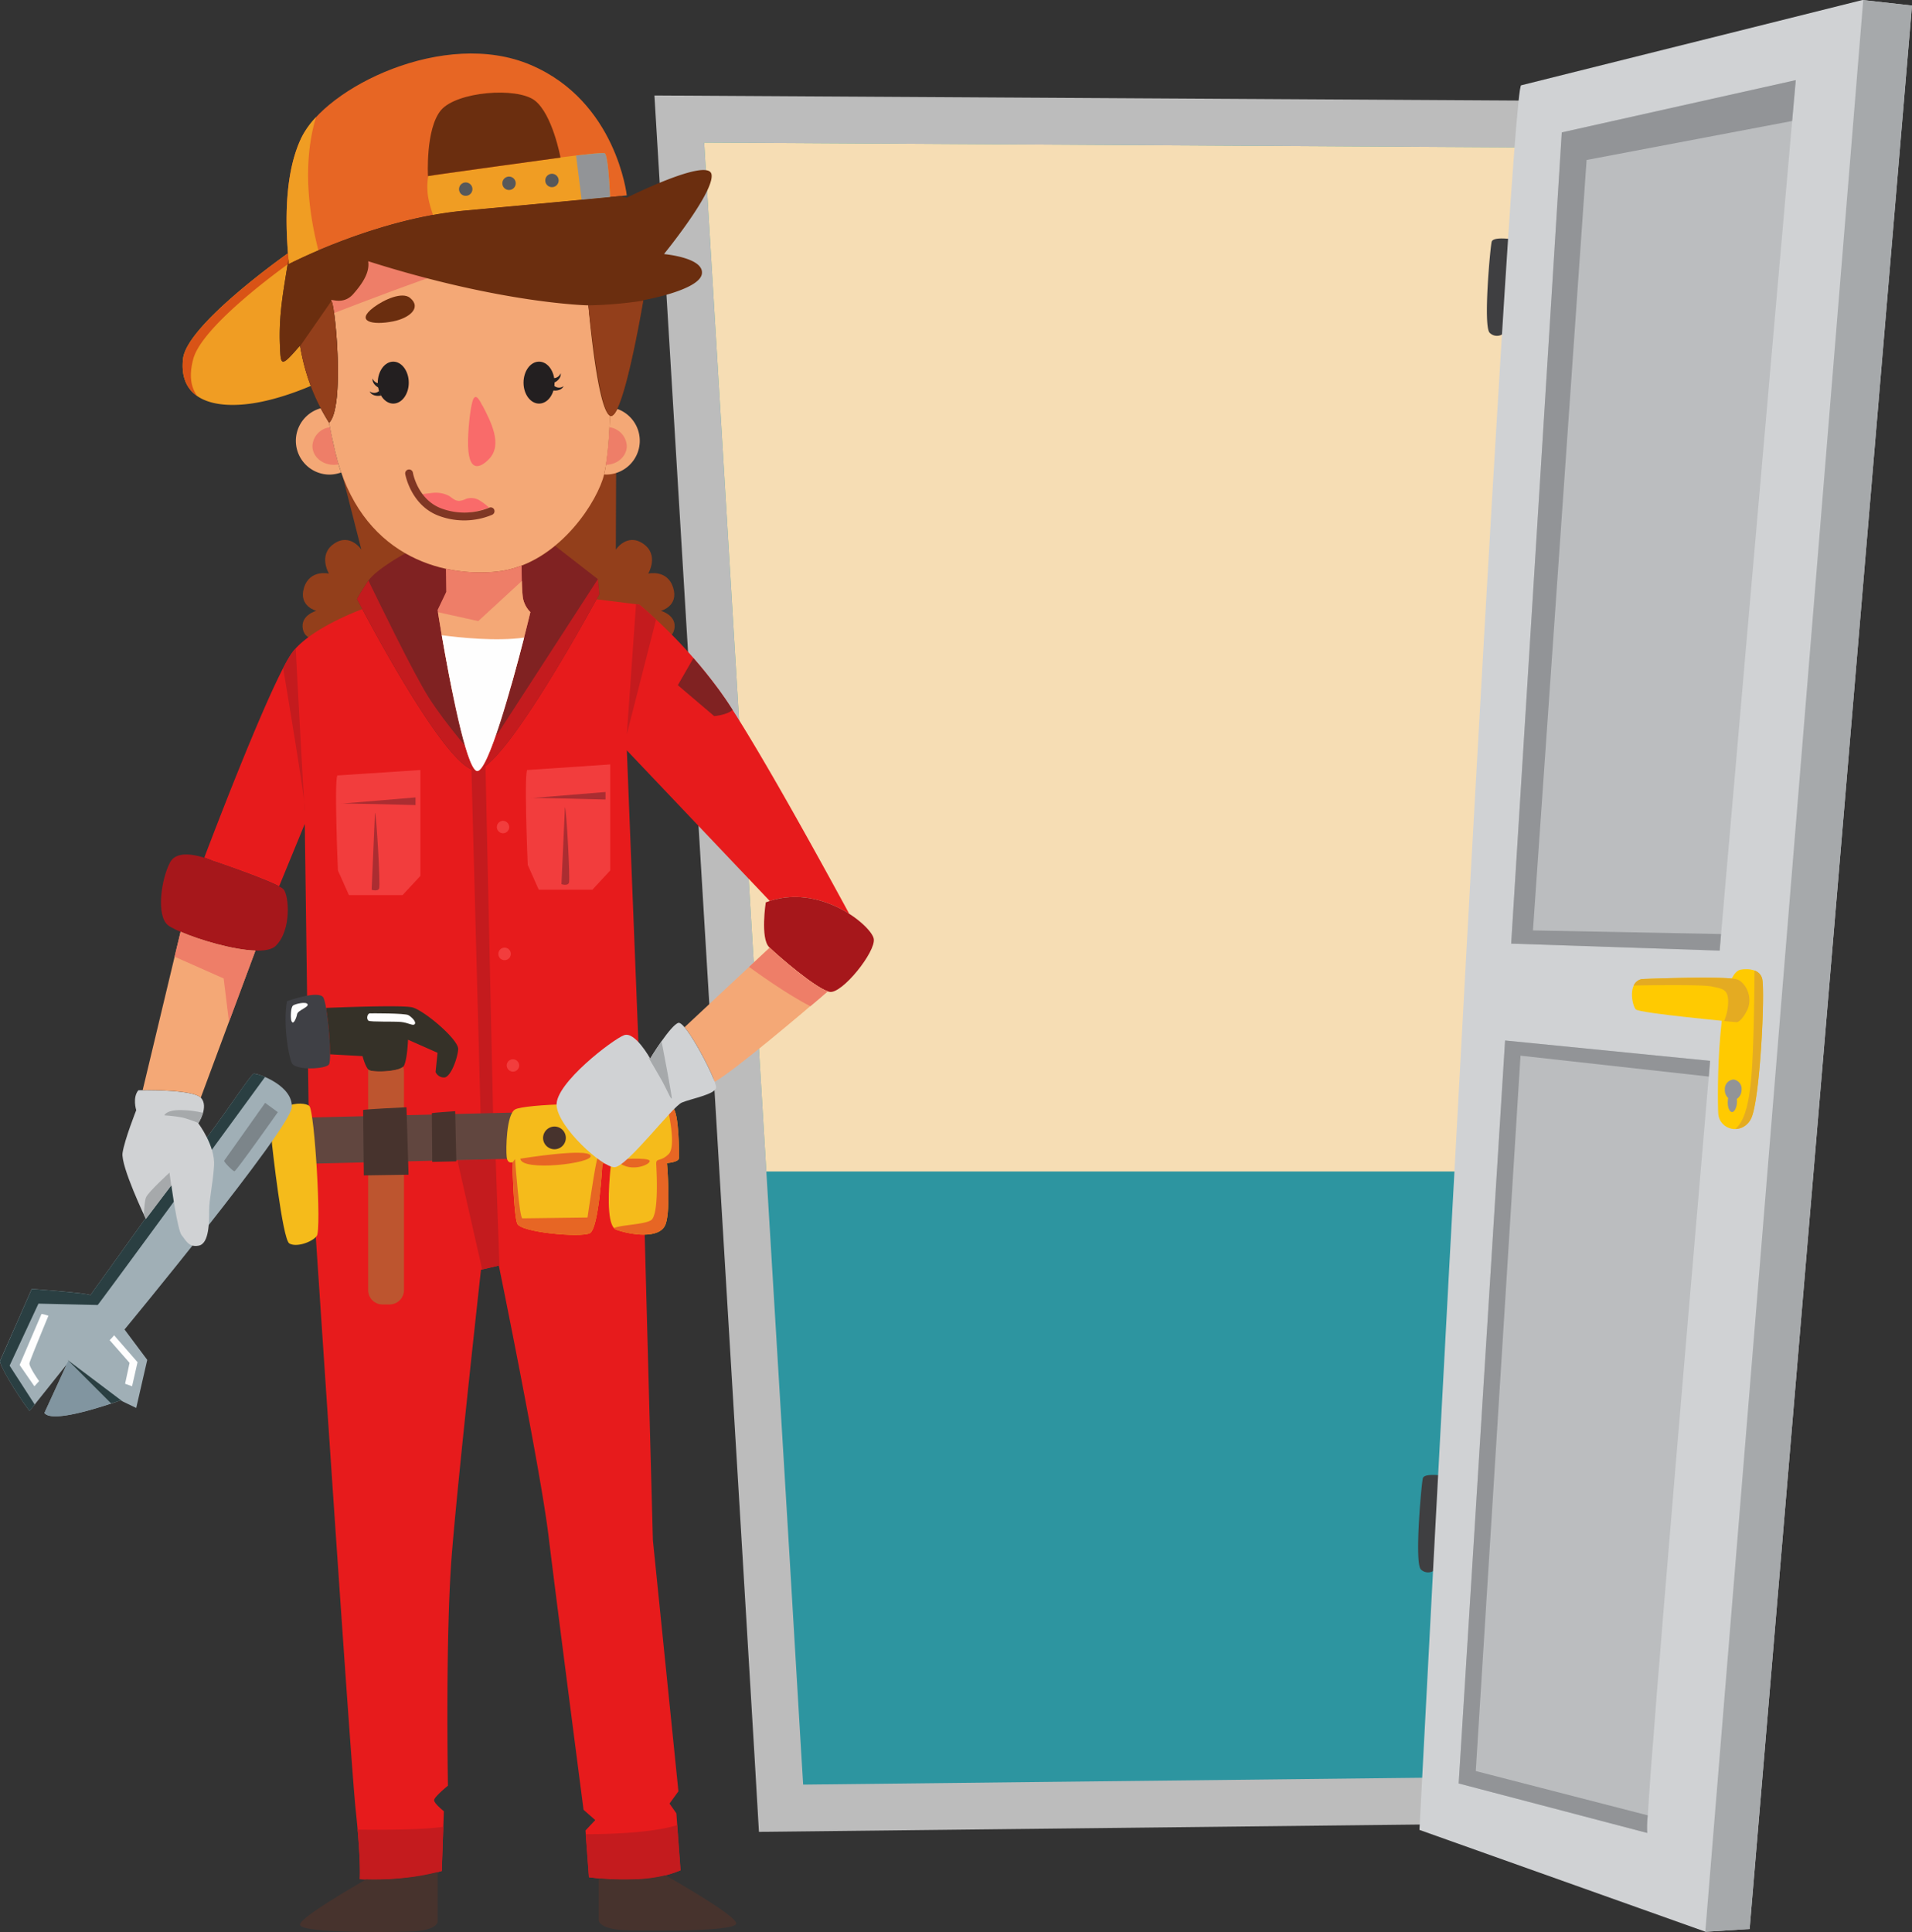 <svg xmlns="http://www.w3.org/2000/svg" id="Objects" width="579.698" height="585.727" viewBox="0 0 579.698 585.727"><rect x="0" y="0" width="579.698" height="585.727" fill="#333333" stroke="none"/><g id="Grupo_184" data-name="Grupo 184" transform="translate(0)"><g id="Grupo_140" data-name="Grupo 140" transform="translate(198.413)"><g id="Grupo_130" data-name="Grupo 130" transform="translate(0 28.947)"><path id="Trazado_274" data-name="Trazado 274" d="M164.8,545.842l223.6-2.489L418.433,21.1,133.11,19.42S164.8,543.352,164.8,545.842h0Z" transform="translate(-133.11 -19.42)" fill="#bcbcbc" fill-rule="evenodd"></path><g id="Grupo_129" data-name="Grupo 129" transform="translate(15.084 14.28)"><path id="Trazado_275" data-name="Trazado 275" d="M173.22,526.818l196.814-2.191,28.4-494.106L143.23,29q7.468,124.022,15,248.1,5.455,90.127,10.866,180.254,1.766,29.849,3.548,59.7c.209,3.249.417,6.514.6,9.763h0Z" transform="translate(-143.23 -29)" fill="#2d95a0" fill-rule="evenodd"></path><path id="Trazado_276" data-name="Trazado 276" d="M380.6,340.945,398.429,30.52,143.23,29q7.468,124.022,15,248.1l3.846,63.841H380.6Z" transform="translate(-143.23 -29)" fill="#f6ddb4" fill-rule="evenodd"></path></g></g><g id="Grupo_139" data-name="Grupo 139" transform="translate(231.554)"><g id="Grupo_131" data-name="Grupo 131" transform="translate(0 72.293)"><path id="Trazado_277" data-name="Trazado 277" d="M296.138,300.243s-5.828-.924-6.26.76-2.579,25.608-.6,27.635a3.109,3.109,0,0,0,5.023-.924c.462-1.312,1.818-27.456,1.818-27.456h0Z" transform="translate(-288.457 74.871)" fill="#3f3f41" fill-rule="evenodd"></path><path id="Trazado_278" data-name="Trazado 278" d="M310.145,48.753s-5.828-.924-6.26.76-2.623,25.608-.6,27.59a3.1,3.1,0,0,0,5.023-.894c.462-1.312,1.818-27.471,1.818-27.471h0Z" transform="translate(-281.596 -48.5)" fill="#3f3f41" fill-rule="evenodd"></path></g><g id="Grupo_135" data-name="Grupo 135" transform="translate(0.392)"><g id="Grupo_132" data-name="Grupo 132"><path id="Trazado_279" data-name="Trazado 279" d="M319.575,25.861,423.049,0l15,1.684L388.826,584.807l-13.355.85L288.72,554.772S316.236,24.207,319.575,25.861Z" transform="translate(-288.72)" fill="#d0d2d4" fill-rule="evenodd"></path><path id="Trazado_280" data-name="Trazado 280" d="M394.747.03l14.786,1.64L360.3,584.792l-13.341.85-.089-.045Z" transform="translate(-260.194 0.015)" fill="#a6a9ab" fill-rule="evenodd"></path></g><g id="Grupo_134" data-name="Grupo 134" transform="translate(11.895 24.296)"><path id="Trazado_281" data-name="Trazado 281" d="M353.863,547.7l-57.163-15,14.071-225.254,62.156,6.171c-10.389,120.885-19.854,232.93-19.049,234.078h0ZM312.619,278.087,327.957,32.145,398.893,16.3s-11.612,131.661-23.074,263.9L312.6,278.087Z" transform="translate(-296.7 -16.3)" fill="#bbbdbf" fill-rule="evenodd"></path><g id="Grupo_133" data-name="Grupo 133" transform="translate(0 0)"><path id="Trazado_282" data-name="Trazado 282" d="M353.863,451.879l-57.163-15L310.771,211.63l62.156,6.171-.388,4.77-57.089-6.335L301.887,433.113l52.14,13.43a30.828,30.828,0,0,0-.164,5.321h0Z" transform="translate(-296.7 79.521)" fill="#929497" fill-rule="evenodd"></path><path id="Trazado_283" data-name="Trazado 283" d="M392.566,28.687l-62.32,11.82L313.983,274.078l57.029,1.1-.417,5.023-63.215-2.117L322.718,32.145,393.669,16.3Z" transform="translate(-291.461 -16.3)" fill="#929497" fill-rule="evenodd"></path></g></g></g><g id="Grupo_138" data-name="Grupo 138" transform="translate(64.819 293.824)"><g id="Grupo_136" data-name="Grupo 136" transform="translate(26.054)"><path id="Trazado_284" data-name="Trazado 284" d="M356.723,197.208s5.232-.85,6.126,2.832c.924,3.711-.641,37.4-3.428,42.511-2.832,5.113-9.555,3.294-9.882-1.684s-.417-43.435,7.185-43.644h0Z" transform="translate(-349.422 -197.123)" fill="#ffca01" fill-rule="evenodd"></path><path id="Trazado_285" data-name="Trazado 285" d="M358.788,197.4a3.509,3.509,0,0,1,2.325,2.489c.924,3.712-.641,37.4-3.428,42.511a5.446,5.446,0,0,1-4.7,3.041c2.236-2.027,3.8-5.664,4.7-14.324.924-8.824,1.058-28.991,1.1-33.717Z" transform="translate(-347.672 -196.987)" fill="#e4ab22" fill-rule="evenodd"></path><path id="Trazado_286" data-name="Trazado 286" d="M353.494,219.57a2.853,2.853,0,0,1,2.415,3.22,3.26,3.26,0,0,1-1.431,2.668,6.2,6.2,0,0,1,.045.924c-.045,1.684-.76,3.085-1.52,3.041s-1.356-1.431-1.267-3.175a4.9,4.9,0,0,1,.119-1.058,3.312,3.312,0,0,1-1.014-2.623,2.847,2.847,0,0,1,2.668-3h0Z" transform="translate(-348.728 -186.112)" fill="#929497" fill-rule="evenodd"></path></g><g id="Grupo_137" data-name="Grupo 137" transform="translate(0 2.577)"><path id="Trazado_287" data-name="Trazado 287" d="M335.054,199.266s26.323-1.058,29.021.209c2.668,1.222,4.516,5.619,2.832,9.167-1.729,3.548-3.13,3.711-3.13,3.711s-29.573-2.7-30.676-3.89-2.623-8.288,1.938-9.212h0Z" transform="translate(-331.943 -198.852)" fill="#ffca01" fill-rule="evenodd"></path><path id="Trazado_288" data-name="Trazado 288" d="M334.884,199.266s26.323-1.058,29.021.209c2.668,1.222,4.516,5.619,2.832,9.167-1.729,3.548-3.13,3.711-3.13,3.711s-1.52-.119-3.89-.343a15.157,15.157,0,0,0,1.222-6.424c-.209-3.2-1.684-3.384-4.949-4.054-2.877-.641-19.556-.373-23.7-.3a3.445,3.445,0,0,1,2.579-1.982h0Z" transform="translate(-331.773 -198.852)" fill="#e4ab22" fill-rule="evenodd"></path></g></g></g></g><g id="Grupo_141" data-name="Grupo 141" transform="translate(91.724 104.071)"><path id="Trazado_289" data-name="Trazado 289" d="M98.44,69.82l40.141,18.692-.164,43.867s3.4-5.172,8.317-1.774,1.505,9.048,1.505,9.048,5.783-1.386,7.557,4.248-3.712,7.035-3.712,7.035,4.919,1.327,4.069,5.545-6.2,2.832-6.2,2.832H99.945L98.44,69.82Z" transform="translate(-43.429 -69.82)" fill="#933f1b" fill-rule="evenodd"></path><path id="Trazado_290" data-name="Trazado 290" d="M119.347,69.82,69.562,93.893l9.808,38.486s-3.4-5.172-8.317-1.774-1.505,9.048-1.505,9.048-5.783-1.386-7.557,4.248,3.712,7.035,3.712,7.035-4.919,1.327-4.069,5.545,6.2,2.832,6.2,2.832h50.008Z" transform="translate(-61.534 -69.82)" fill="#933f1b" fill-rule="evenodd"></path></g><g id="Grupo_158" data-name="Grupo 158" transform="translate(48.804 165.482)"><g id="Grupo_147" data-name="Grupo 147"><path id="Trazado_291" data-name="Trazado 291" d="M91.618,124.248S75.356,129.7,68.678,137.6c-5.53,6.633-21.881,48.965-27.128,62.782,1.61.552,2.743,1.058,2.743,1.058.164,0,15.129,5.113,19.944,7.647l7.781-18.93,1.267,93.89s12.506,189.793,14.19,205.22C89.129,504.7,88.7,510.095,88.7,510.095a87.117,87.117,0,0,0,13.564-.373,60.29,60.29,0,0,0,11.284-2.117l.641-18.125s-2.951-2.325-2.951-3.339,4.188-4.4,4.188-4.4-.85-46.312,1.267-71.323c2.072-25.012,8.75-85.1,8.75-85.1l5.411-1.267s12.551,61.352,15.04,81.757c2.489,20.451,10.643,83.233,10.643,83.233l3.548,3.13-2.951,3.13,1.058,14.19a82.2,82.2,0,0,0,14.831.6,36.007,36.007,0,0,0,12.923-2.7l-1.267-17.276L182.6,487.17l2.7-3.726-7.736-76.138-3.339-124.313-4.561-115.131,43.346,45.671c9.167-3,18.081.045,24.087,3.89-8.824-16.262-30.333-55.479-39.5-67.9a151.048,151.048,0,0,0-24.162-25.861l-17.112-2.117s-64.646,3.339-64.69,2.7h0Z" transform="translate(-28.417 -105.854)" fill="#e71b1c" fill-rule="evenodd"></path><g id="Grupo_146" data-name="Grupo 146"><path id="Trazado_292" data-name="Trazado 292" d="M154.475,149.571c-1.52-2.415-2.951-4.472-4.144-6.081-2.579-3.5-5.2-6.767-7.736-9.629l-4.725,8.2,11.03,9.376s3.846-.3,5.575-1.863h0Z" transform="translate(18.834 -99.816)" fill="#802222" fill-rule="evenodd"></path><path id="Trazado_293" data-name="Trazado 293" d="M72.73,372.571c1.014,11.03.671,15.04.671,15.04a87.126,87.126,0,0,0,13.564-.373,60.293,60.293,0,0,0,11.284-2.117l.462-13.4c-6.633,1.014-20.5.924-25.98.85h0Zm69.162,1.386.969,13.057a82.193,82.193,0,0,0,14.831.6,36.006,36.006,0,0,0,12.923-2.7L169.6,371.23c-8.2,2.534-22.642,2.743-27.724,2.743h0Z" transform="translate(-13.122 16.629)" fill="#c41b1e" fill-rule="evenodd"></path><path id="Trazado_294" data-name="Trazado 294" d="M101.392,269.014l4.188-.984.075.3h.134l-1.148-32.569-11.611.3,7.512,33.12Z" transform="translate(-3.163 -49.827)" fill="#c41b1e" fill-rule="evenodd"></path><path id="Trazado_295" data-name="Trazado 295" d="M170.659,127.531c-3.13-2.951-5.113-4.516-5.113-4.516l-.969-.134-2.787,39.425,8.869-34.775ZM61.4,136.355a7.481,7.481,0,0,0-.6.6,31.738,31.738,0,0,0-3.2,5.366c1.982,11.91,6.588,39.679,6.588,42.928,0,3.682-2.236-38.322-2.787-48.89h0Z" transform="translate(-20.544 -105.202)" fill="#c41b1e" fill-rule="evenodd"></path><g id="Grupo_142" data-name="Grupo 142" transform="translate(59.429)"><path id="Trazado_296" data-name="Trazado 296" d="M87.277,113.286c-2.117,1.178-9.167,5.247-11.328,8.451-2.489,3.756-3.339,5.411-3.339,5.411s27.337,52.989,36.3,51.931c9-1.014,37.145-53.362,37.145-53.362l-.417-4.606L132.665,111.02a33.715,33.715,0,0,1-17.454,7.811,46.6,46.6,0,0,1-27.933-5.53h0Z" transform="translate(-72.61 -111.02)" fill="#802222" fill-rule="evenodd"></path><path id="Trazado_297" data-name="Trazado 297" d="M76.078,118.242l-.119.164c-2.489,3.756-3.339,5.411-3.339,5.411s27.337,52.989,36.3,51.931c9-1.014,37.145-53.362,37.145-53.362l-.417-4.606h0l-30.214,46.64-6.722,7.781s-8.958-10.017-14.369-18.543c-4.77-7.557-15.711-30.169-18.259-35.4h0Z" transform="translate(-72.605 -107.704)" fill="#c41b1e" fill-rule="evenodd"></path></g><path id="Trazado_298" data-name="Trazado 298" d="M155.931,184.079s-1.684,10.866,1.014,13.564c2.743,2.7,14.622,12.923,18.379,13.564s13.981-12.133,13.355-16.053c-.641-3.965-16.486-17.32-32.748-11.075Z" transform="translate(27.439 -75.983)" fill="#a6171b" fill-rule="evenodd"></path><path id="Trazado_299" data-name="Trazado 299" d="M48.615,175.815s-10.434-4.814-13.147.417c-2.7,5.2-4.188,16.053-.641,18.975s27.978,11.075,32.748,6.26c4.815-4.814,3.98-15.219,2.325-17.112-1.684-1.863-21.077-8.541-21.3-8.541h0Z" transform="translate(-32.739 -80.225)" fill="#a6171b" fill-rule="evenodd"></path><path id="Trazado_300" data-name="Trazado 300" d="M95.895,156.789l2.877,108.468,3.756-.85-2.37-108.587a6.353,6.353,0,0,1-2.668,1.267,2.9,2.9,0,0,1-1.61-.3h0Z" transform="translate(-1.765 -89.043)" fill="#c41b1e" fill-rule="evenodd"></path><g id="Grupo_143" data-name="Grupo 143" transform="translate(53.083 67.955)"><path id="Trazado_301" data-name="Trazado 301" d="M68.915,158.265l25.012-1.655v32.107l-5.411,5.828H72.254l-3.339-7.483s-1.267-30.035,0-28.813h0Z" transform="translate(-68.352 -156.61)" fill="#f23d3d" fill-rule="evenodd"></path><path id="Trazado_302" data-name="Trazado 302" d="M76.6,165.29,75.59,188.662s1.863.641,2.281-.417-.85-22.731-1.267-22.94h0Z" transform="translate(-64.802 -152.352)" fill="#ab2d31" fill-rule="evenodd"></path><path id="Trazado_303" data-name="Trazado 303" d="M69.27,164.1,92,162.19v2.325s-22.94-.641-22.731-.417Z" transform="translate(-67.902 -153.873)" fill="#ab2d31" fill-rule="evenodd"></path></g><g id="Grupo_144" data-name="Grupo 144" transform="translate(110.634 66.27)"><path id="Trazado_304" data-name="Trazado 304" d="M107.525,157.164l25.012-1.684v32.151l-5.411,5.828H110.864l-3.339-7.527s-1.267-30.035,0-28.768h0Z" transform="translate(-106.962 -155.48)" fill="#f23d3d" fill-rule="evenodd"></path><path id="Trazado_305" data-name="Trazado 305" d="M115.258,164.18,114.2,187.507s1.863.641,2.281-.417c.417-1.014-.8-22.731-1.222-22.9h0Z" transform="translate(-103.412 -151.212)" fill="#ab2d31" fill-rule="evenodd"></path><path id="Trazado_306" data-name="Trazado 306" d="M107.91,162.953l22.731-1.863v2.281s-22.94-.641-22.731-.417Z" transform="translate(-106.498 -152.728)" fill="#ab2d31" fill-rule="evenodd"></path></g><g id="Grupo_145" data-name="Grupo 145" transform="translate(101.821 83.367)"><path id="Trazado_307" data-name="Trazado 307" d="M102.913,170.721a1.893,1.893,0,0,0,1.908-1.863,1.931,1.931,0,0,0-1.908-1.908,1.886,1.886,0,0,0,0,3.771Z" transform="translate(-101.05 -166.95)" fill="#f23d3d" fill-rule="evenodd"></path><path id="Trazado_308" data-name="Trazado 308" d="M103.278,196.531a1.883,1.883,0,0,0,1.863-1.863,1.886,1.886,0,1,0-3.771,0,1.865,1.865,0,0,0,1.908,1.863Z" transform="translate(-100.893 -154.289)" fill="#f23d3d" fill-rule="evenodd"></path><path id="Trazado_309" data-name="Trazado 309" d="M104.933,219.211a1.9,1.9,0,0,0,1.908-1.908,1.886,1.886,0,0,0-3.771,0,1.923,1.923,0,0,0,1.863,1.908Z" transform="translate(-100.059 -143.163)" fill="#f23d3d" fill-rule="evenodd"></path></g></g></g><g id="Grupo_157" data-name="Grupo 157" transform="translate(33.545 136.112)"><g id="Grupo_150" data-name="Grupo 150" transform="translate(4.225)"><g id="Grupo_148" data-name="Grupo 148"><path id="Trazado_310" data-name="Trazado 310" d="M58.5,204.28s9.808-3.548,11.075-1.058,2.7,18.766,1.655,20.242c-1.014,1.431-10.181,1.863-11.239-.417-1.058-2.325-2.7-11.91-1.476-18.766h0Z" transform="translate(-58.079 -202.336)" fill="#3f4045" fill-rule="evenodd"></path><path id="Trazado_311" data-name="Trazado 311" d="M66.32,205.161c3.592-.134,22.9-.924,26.115-.164,3.548.85,14.16,9.808,13.937,12.714s-2.281,8.362-4.144,8.541a2.753,2.753,0,0,1-2.7-1.654l.6-5.828-8.958-3.965s-.209,6.037-1.267,7.945c-1.014,1.863-9.6,2.072-10.613,1.222-1.058-.85-1.908-4.188-1.908-4.188l-9.838-.551a101.973,101.973,0,0,0-1.222-14.071Z" transform="translate(-54.036 -201.19)" fill="#353128" fill-rule="evenodd"></path></g><path id="Trazado_312" data-name="Trazado 312" d="M85.493,216.96a4.151,4.151,0,0,1,.253,1.4v66.33a4.377,4.377,0,0,1-4.4,4.352H79.232a4.339,4.339,0,0,1-4.352-4.352v-66.33a2.748,2.748,0,0,1,.045-.6.349.349,0,0,0,.164.164c.969.8,8.7.626,10.389-.969h0Z" transform="translate(-49.837 -195.162)" fill="#bd552f" fill-rule="evenodd"></path><g id="Grupo_149" data-name="Grupo 149" transform="translate(1.61 2.453)"><path id="Trazado_313" data-name="Trazado 313" d="M59.235,209.092c-.119-.462-.209-3.8.641-4.352.8-.507,3.965-1.222,4.352-.343.417.894-2.951,1.818-3.175,3-.209,1.222-1.312,3.89-1.818,1.684h0Z" transform="translate(-59.159 -203.982)" fill="#fefefe" fill-rule="evenodd"></path><path id="Trazado_314" data-name="Trazado 314" d="M75.75,206.115s10.389-.089,11.448.552c1.014.6,2.445,2.027,1.908,2.7-.507.671-1.863-.417-4.188-.641-2.281-.209-9,.045-9.808-.373-.76-.417-.462-2.445.641-2.236Z" transform="translate(-51.542 -202.943)" fill="#fefefe" fill-rule="evenodd"></path></g></g><g id="Grupo_151" data-name="Grupo 151" transform="translate(10.419 34.096)"><path id="Trazado_315" data-name="Trazado 315" d="M62.243,228.129,165.3,225.64l-.417,13.981L63.316,242.111s-1.267-14.19-1.058-13.982h0Z" transform="translate(-62.234 -224.999)" fill="#61463f" fill-rule="evenodd"></path><path id="Trazado_316" data-name="Trazado 316" d="M73.863,226.06l.209,19.81,13.564-.209L87.01,225.21s-13.564.626-13.147.85Z" transform="translate(-56.534 -225.21)" fill="#47332d" fill-rule="evenodd"></path><path id="Trazado_317" data-name="Trazado 317" d="M87.846,226.636l.119,14.742,7.3-.164-.343-15.2s-7.3.462-7.1.626h0Z" transform="translate(-49.68 -224.818)" fill="#47332d" fill-rule="evenodd"></path></g><g id="Grupo_156" data-name="Grupo 156" transform="translate(0 32.993)"><g id="Grupo_153" data-name="Grupo 153" transform="translate(102.217 0.198)"><path id="Trazado_318" data-name="Trazado 318" d="M126.13,262.653c4.561,1.565,13.221,2.921,14.921-1.684,1.655-4.561.417-18.543.417-18.543s3.5-.209,3.637-1.476c.089-1.222,0-14.16-1.863-15.219-1.908-1.058-15.338-1.982-15.964.209-1.684,5.828-6.171,34.984-1.148,36.713h0Z" transform="translate(-123.82 -224.603)" fill="#f5bb1b" fill-rule="evenodd"></path><g id="Grupo_152" data-name="Grupo 152" transform="translate(1.549 0.666)"><path id="Trazado_319" data-name="Trazado 319" d="M125.62,262.433c4.561,1.565,13.221,2.921,14.921-1.684,1.655-4.561.417-18.543.417-18.543s3.5-.209,3.637-1.476c.089-1.222,0-14.16-1.863-15.219a6.127,6.127,0,0,0-1.684-.462c.671,2.922,2.623,12.252.417,14.444-2.623,2.579-3.846.924-3.756,3.13.119,2.191.85,15.338-1.565,16.9-2.027,1.312-8.615,1.356-11.284,2.37a2,2,0,0,0,.76.551h0Z" transform="translate(-124.86 -225.05)" fill="#e76624" fill-rule="evenodd"></path><path id="Trazado_320" data-name="Trazado 320" d="M125.29,235.926s10.017-.8,10.225.417c.209,1.267-6.678,3.965-10.225-.417h0Z" transform="translate(-124.649 -219.842)" fill="#e76624" fill-rule="evenodd"></path></g></g><g id="Grupo_155" data-name="Grupo 155" transform="translate(71.184 0.168)"><path id="Trazado_321" data-name="Trazado 321" d="M104.818,242.167s-1.476.671-1.729-1.61-.119-12.8,2.534-14.369c2.668-1.61,29.707-2.668,29.96.134s-1.356,16.232-2.161,16.232H132.11s-1.058,19.854-3.846,21.166c-2.832,1.356-20.913-.253-21.971-2.922-1.1-2.668-1.476-18.379-1.476-18.632Z" transform="translate(-103.001 -224.583)" fill="#f5bb1b" fill-rule="evenodd"></path><g id="Grupo_154" data-name="Grupo 154" transform="translate(1.818 6.777)"><path id="Trazado_322" data-name="Trazado 322" d="M133.882,234.035c-.388,2.236-.76,3.89-1.058,3.89h-1.312s-1.058,19.854-3.846,21.166c-2.832,1.356-20.913-.253-21.971-2.922-1.014-2.534-1.431-16.769-1.476-18.468l.8-1.1s1.312,17.961,2.236,17.961S127,254.307,127,254.307s2.415-16.9,3.041-18.006c.462-.671,2.534-1.684,3.846-2.281h0Z" transform="translate(-104.22 -226.731)" fill="#e76624" fill-rule="evenodd"></path><path id="Trazado_323" data-name="Trazado 323" d="M105.84,236.263s20.361-3.339,21.3-.924c.924,2.37-21.047,4.9-21.3.924Z" transform="translate(-103.425 -226.514)" fill="#e76624" fill-rule="evenodd"></path><path id="Trazado_324" data-name="Trazado 324" d="M113.918,236.016a3.443,3.443,0,0,0,0-6.886,3.5,3.5,0,0,0-3.458,3.458,3.454,3.454,0,0,0,3.458,3.428Z" transform="translate(-101.159 -229.13)" fill="#47332d" fill-rule="evenodd"></path></g></g><path id="Trazado_325" data-name="Trazado 325" d="M55.372,236.856s3.13,28.768,5.247,30.005c2.072,1.267,6.886-.373,8.317-2.281,1.476-1.863-.641-37.95-2.281-39.425-1.684-1.431-12.714-1.863-11.284,11.7Z" transform="translate(-55.244 -224.47)" fill="#f5bb1b" fill-rule="evenodd"></path></g></g></g><g id="Grupo_164" data-name="Grupo 164" transform="translate(55.374 16.223)"><g id="Grupo_159" data-name="Grupo 159" transform="translate(31.515)"><path id="Trazado_326" data-name="Trazado 326" d="M58.812,74.779S85.09,61.006,112.219,58.516s49.218-4.606,49.218-4.606-3.13-28.559-29.2-39.589c-26.07-11.075-62.156,6.842-69.46,22.105-7.3,15.2-3.339,38.367-3.965,38.367h0Z" transform="translate(-58.29 -10.884)" fill="#e76624" fill-rule="evenodd"></path><path id="Trazado_327" data-name="Trazado 327" d="M58.812,68.433s3.458-1.774,9.122-4.218c-4.859-18.885-3.2-32.2-.715-40.394a26.13,26.13,0,0,0-4.442,6.26c-7.3,15.2-3.339,38.367-3.965,38.367h0Z" transform="translate(-58.29 -4.538)" fill="#f09d23" fill-rule="evenodd"></path></g><g id="Grupo_162" data-name="Grupo 162" transform="translate(74.192 30.172)"><path id="Trazado_328" data-name="Trazado 328" d="M88.663,49.883c3.13-.552,6.335-1.014,9.51-1.312,19.347-1.774,36.131-3.339,44.15-4.1-.164-3.637-.671-13.057-1.684-13.311-1.058-.253-10.225.894-13.355,1.312v.045s-38.158,5.247-40.1,5.619a20.138,20.138,0,0,0-.045,6.171,32.59,32.59,0,0,0,1.52,5.575Z" transform="translate(-86.922 -31.126)" fill="#f09d23" fill-rule="evenodd"></path><g id="Grupo_161" data-name="Grupo 161" transform="translate(9.611 0.002)"><path id="Trazado_329" data-name="Trazado 329" d="M118.864,45.277l8.615-.8c-.164-3.637-.671-13.057-1.684-13.311-.715-.164-4.949.3-8.615.715l1.684,13.4Z" transform="translate(-81.69 -31.127)" fill="#929497" fill-rule="evenodd"></path><g id="Grupo_160" data-name="Grupo 160" transform="translate(0 6.294)"><path id="Trazado_330" data-name="Trazado 330" d="M95.4,41.164a2.027,2.027,0,1,0-2.027-2.027A2.01,2.01,0,0,0,95.4,41.164Z" transform="translate(-93.37 -34.487)" fill="#57585a" fill-rule="evenodd"></path><path id="Trazado_331" data-name="Trazado 331" d="M104.207,39.974a2.027,2.027,0,1,0-2.027-2.027,2.01,2.01,0,0,0,2.027,2.027Z" transform="translate(-89.048 -35.07)" fill="#57585a" fill-rule="evenodd"></path><path id="Trazado_332" data-name="Trazado 332" d="M112.937,39.4a2.027,2.027,0,1,0,0-4.054,2.027,2.027,0,1,0,0,4.054Z" transform="translate(-84.766 -35.35)" fill="#57585a" fill-rule="evenodd"></path></g></g></g><g id="Grupo_163" data-name="Grupo 163" transform="translate(0 60.686)"><path id="Trazado_333" data-name="Trazado 333" d="M68.809,51.676s-30.258,21.3-31.525,31.689C36.061,93.8,43.365,98.2,55.036,97.347c7.855-.552,16.307-3.682,20.957-5.664A69.974,69.974,0,0,1,72.744,79.43c-5.783,6.722-5.828,6.171-6.082.417-.462-9.763,1.1-17.156,2.579-26.621-.045-.462-.089-.969-.119-1.61a.359.359,0,0,0-.3.045h0Z" transform="translate(-37.145 -51.598)" fill="#f09d23" fill-rule="evenodd"></path><path id="Trazado_334" data-name="Trazado 334" d="M68.811,51.671S38.553,72.971,37.286,83.36c-.641,5.366.969,9.122,4.308,11.4-1.818-2.415-2.668-6.037-1.178-11.4C42.994,74.4,62.133,59.779,69.273,54.622a26.8,26.8,0,0,0-.164-3,.359.359,0,0,0-.3.045h0Z" transform="translate(-37.147 -51.593)" fill="#d95316" fill-rule="evenodd"></path></g></g><path id="Trazado_335" data-name="Trazado 335" d="M152.1,103.868c-.253,7.557-.894,15.338-2.191,19.3-3.13,9.376-15.04,26.07-31.9,27.978-16.9,1.863-41.751-4.815-49.218-36.3-.715-3.041-1.356-6.007-1.863-8.824h.045c4.77-4.77,1.818-35.282.76-36.757-1.058-1.431,5.411-1.863,8.75-5.619s-1.014-9.584-1.014-9.584,10.6,0,29.826-1.058c19.184-1.014,25.653-7.9,25.653-7.9s1.431,7.691,3.756,10.434c2.281,2.7,9.808,4.144,9.808,4.144s3.682,42.123,7.6,44.2h0Z" transform="translate(32.837 22.129)" fill="#f4a876" fill-rule="evenodd"></path><path id="Trazado_336" data-name="Trazado 336" d="M85.93,100.63s3.085-.388,3.264-.388a8.759,8.759,0,0,1,4.725.894c1.029.626,1.774,1.52,3.071,1.55a5.328,5.328,0,0,0,2.057-.581,4.88,4.88,0,0,1,4.382.551,21.261,21.261,0,0,1,1.908,1.371,7.035,7.035,0,0,0,.775.641,21.464,21.464,0,0,1-9.689,1.625c-5.485-.626-9.554-3.264-10.464-5.664Z" transform="translate(42.158 49.171)" fill="#f96b6a"></path><g id="Grupo_170" data-name="Grupo 170" transform="translate(89.706 67.239)"><g id="Grupo_165" data-name="Grupo 165" transform="translate(0 56.537)"><path id="Trazado_337" data-name="Trazado 337" d="M126.845,83.17a10.24,10.24,0,0,1-3.339,19.9c-.209,0-.417-.045-.626-.045,1.014-4.218,1.565-11.12,1.774-17.827a.156.156,0,0,1,.089.045c.671.253,1.4-.552,2.117-2.072h0Z" transform="translate(-29.422 -82.976)" fill="#f4a876" fill-rule="evenodd"></path><path id="Trazado_338" data-name="Trazado 338" d="M70.226,87.422c.507,2.832,1.148,5.783,1.863,8.824.507,2.191,1.148,4.263,1.818,6.26a10.964,10.964,0,0,1-3.5.641,10.236,10.236,0,0,1-2.7-20.108c.8,1.52,1.655,2.951,2.534,4.4h0Z" transform="translate(-60.18 -83.04)" fill="#f4a876" fill-rule="evenodd"></path></g><g id="Grupo_169" data-name="Grupo 169" transform="translate(5.023)"><path id="Trazado_339" data-name="Trazado 339" d="M68.214,72.775a13.331,13.331,0,0,0-.715-3.5c-1.058-1.431,5.411-1.863,8.75-5.619s-1.014-9.584-1.014-9.584,10.6,0,29.826-1.058c19.184-1.014,25.653-7.9,25.653-7.9a43.049,43.049,0,0,0,1.1,4.516c-1.655.85-8.914,4.263-22.314,8.288C98.01,61.372,77.768,69.108,68.228,72.79h0Z" transform="translate(-61.67 -45.11)" fill="#ee7e68" fill-rule="evenodd"></path><g id="Grupo_166" data-name="Grupo 166" transform="translate(19.81 42.406)"><path id="Trazado_340" data-name="Trazado 340" d="M81.535,86.274c2.579,0,4.7-2.832,4.7-6.335s-2.117-6.38-4.7-6.38-4.7,2.877-4.7,6.38,2.117,6.335,4.7,6.335Z" transform="translate(-76.84 -73.56)" fill="#231f20" fill-rule="evenodd"></path><path id="Trazado_341" data-name="Trazado 341" d="M111.185,86.274c2.623,0,4.7-2.832,4.7-6.335s-2.072-6.38-4.7-6.38-4.7,2.877-4.7,6.38,2.117,6.335,4.7,6.335Z" transform="translate(-62.295 -73.56)" fill="#231f20" fill-rule="evenodd"></path></g><g id="Grupo_168" data-name="Grupo 168" transform="translate(0 53.115)"><g id="Grupo_167" data-name="Grupo 167" transform="translate(0 9.19)"><path id="Trazado_342" data-name="Trazado 342" d="M124.343,86.91a6.027,6.027,0,0,1,5.232,5.664c0,3.13-2.832,5.664-6.335,5.709a100.5,100.5,0,0,0,1.1-11.373h0Z" transform="translate(-34.268 -86.91)" fill="#ee7e68" fill-rule="evenodd"></path><path id="Trazado_343" data-name="Trazado 343" d="M71.45,98.149a7.4,7.4,0,0,1-1.431.134c-3.592,0-6.469-2.534-6.469-5.709a5.992,5.992,0,0,1,5.277-5.664c.462,2.415.969,4.9,1.61,7.438.3,1.312.641,2.579,1.014,3.8h0Z" transform="translate(-63.55 -86.91)" fill="#ee7e68" fill-rule="evenodd"></path></g><path id="Trazado_344" data-name="Trazado 344" d="M99.689,83.51c2.281,4.516,6.126,11.582,1.938,15.979-2.415,2.534-6.633,5.068-6.424-5.664.119-5.411.969-11.4,1.655-12.551,1.1-1.982,2.579,2.236,2.832,2.236h0Z" transform="translate(-48.026 -80.744)" fill="#f96b6a" fill-rule="evenodd"></path></g><path id="Trazado_345" data-name="Trazado 345" d="M82.437,96.884a1.179,1.179,0,1,1,2.325-.388s1.431,8.362,9,10.941a19.973,19.973,0,0,0,14.071-.343,1.151,1.151,0,0,1,1.565.551,1.192,1.192,0,0,1-.6,1.565,21.919,21.919,0,0,1-15.8.462c-8.869-3.041-10.568-12.759-10.568-12.8h0Z" transform="translate(-54.295 -20.389)" fill="#803724"></path></g></g><g id="Grupo_171" data-name="Grupo 171" transform="translate(84.809 28.077)"><path id="Trazado_346" data-name="Trazado 346" d="M71.883,111.2a62.1,62.1,0,0,1-8.824-23.4c-5.783,6.722-5.828,6.171-6.082.417-.462-9.763,1.1-17.156,2.579-26.621.045,1.014.089,1.565-.045,1.565,0,0,26.279-13.773,53.407-16.262,22.135-2.027,40.946-3.8,47.117-4.4l2.117.462s24.594-12.3,25.653-7.1c1.058,5.247-14.414,24.207-14.414,24.207s12.3,1.058,11.492,6.037c-.85,4.978-17.753,7.945-17.753,7.945s-6.037,36.459-10.017,35.028c-3.965-1.476-6.633-33.463-6.633-33.463s-26.07-.447-66.762-13.385c.462,3.041-1.222,6.231-4.561,9.987s-7.557.775-6.5,2.206c1.058,1.476,4.01,31.987-.76,36.757h0Z" transform="translate(-56.895 -11.114)" fill="#6b2e0f" fill-rule="evenodd"></path><path id="Trazado_347" data-name="Trazado 347" d="M69.844,98.161A61.562,61.562,0,0,1,61.05,74.923c3.2-4.606,8.034-11.582,9.465-13.654.045.045.045.089.089.134,1.058,1.476,4.01,31.987-.76,36.757h0ZM165.076,61.15c-.462,2.623-6.216,36.3-10.017,34.894-2.668-.969-5.247-20.659-6.633-33.463a124.818,124.818,0,0,0,16.65-1.431h0Z" transform="translate(-54.856 1.921)" fill="#933f1b" fill-rule="evenodd"></path><path id="Trazado_348" data-name="Trazado 348" d="M76.827,63.672c3.2-2.37,8.66-4.815,11.03-2.832,3.637,3.041-.388,6.171-5.157,7.1-6.26,1.267-11.626.045-5.873-4.263Z" transform="translate(-48.32 1.412)" fill="#6b2e0f" fill-rule="evenodd"></path><path id="Trazado_349" data-name="Trazado 349" d="M115.163,57.039c-3.682-1.52-9.584-2.579-11.4-.089-2.743,3.8,1.863,5.918,6.722,5.664,6.38-.3,11.328-2.787,4.7-5.575h0Z" transform="translate(-34.307 -0.87)" fill="#6b2e0f" fill-rule="evenodd"></path><path id="Trazado_350" data-name="Trazado 350" d="M87.067,44.166s-.8-14.369,3.965-20.033c4.815-5.619,22.94-7.05,28.4-2.921,5.411,4.188,7.811,17.32,7.811,17.32s-39.545,5.411-40.186,5.619h0Z" transform="translate(-42.118 -18.837)" fill="#6b2e0f" fill-rule="evenodd"></path></g><g id="Grupo_172" data-name="Grupo 172" transform="translate(132.664 171.459)"><path id="Trazado_351" data-name="Trazado 351" d="M91.534,116l.089,7.021L89,128.52s7.527,47.534,11.88,48.8c4.4,1.267,16.262-48.175,16.262-48.175a8.09,8.09,0,0,1-2.281-4.4c-.253-1.774-.373-6.588-.373-9.718a30.141,30.141,0,0,1-7.3,1.818A49.5,49.5,0,0,1,91.549,116h0Z" transform="translate(-89 -115.03)" fill="#ee7e68" fill-rule="evenodd"></path><path id="Trazado_352" data-name="Trazado 352" d="M89.09,127.65c.417,2.743,2.191,13.519,4.352,24.162,2.534.253,6.081-.045,11.194-1.058a56.6,56.6,0,0,1,6.633-.894c3.249-11.4,5.828-22.269,5.828-22.269a8.09,8.09,0,0,1-2.281-4.4,44.6,44.6,0,0,1-.3-5.023L101.3,130.333l-12.208-2.7Z" transform="translate(-88.956 -113.49)" fill="#f4a876" fill-rule="evenodd"></path></g><path id="Trazado_353" data-name="Trazado 353" d="M89.85,129.2c2.325,13.519,7.348,40.23,10.613,41.154,3.294.924,10.821-26.577,14.369-40.439-8.5,1.222-19.944-.045-24.967-.715h0Z" transform="translate(44.081 63.381)" fill="#fefefe" fill-rule="evenodd"></path><g id="Grupo_173" data-name="Grupo 173" transform="translate(90.958 567.561)"><path id="Trazado_354" data-name="Trazado 354" d="M81.008,383.021C75.642,386.106,61.02,394.677,61.02,396.7c0,2.534,24.848,2.325,33.165,2.117,8.362-.209,8.571-2.922,8.571-2.922V380.77a72.783,72.783,0,0,1-10.061,1.774,83.1,83.1,0,0,1-11.7.462h0Z" transform="translate(-61.02 -380.77)" fill="#47332d" fill-rule="evenodd"></path><path id="Trazado_355" data-name="Trazado 355" d="M142.012,381.43c3.041,1.729,21.464,12.252,21.464,14.578,0,2.489-24.8,2.281-33.165,2.072-8.317-.209-8.541-2.922-8.541-2.922v-12.8a83.686,83.686,0,0,0,11.88.253,46.011,46.011,0,0,0,8.362-1.178h0Z" transform="translate(-31.218 -380.446)" fill="#47332d" fill-rule="evenodd"></path></g><g id="Grupo_183" data-name="Grupo 183" transform="translate(0 282.476)"><g id="Grupo_179" data-name="Grupo 179"><g id="Grupo_175" data-name="Grupo 175" transform="translate(0 43.018)"><path id="Trazado_356" data-name="Trazado 356" d="M27.368,285.565l16.56-23.074s10.613-13.564,19.482-25.653c7.14-9.718,12.849-18.468,13.564-18.468,1.684,0,11.91,3.756,11.492,10.225s-50.709,67.344-50.709,67.344l6.886,9.212L41.3,319.728l-4.77-2.281c-4.263,1.4-20.54,7.1-23.074,3.8l6.767-14.712L8.945,320.652c-4.1-5.456-9.42-14.28-8.914-15.293.507-1.058,9.584-21.717,9.584-21.717s17.529,1.267,17.753,1.908h0Z" transform="translate(0.003 -218.37)" fill="#a0afb6" fill-rule="evenodd"></path><g id="Grupo_174" data-name="Grupo 174" transform="translate(0.015)"><path id="Trazado_357" data-name="Trazado 357" d="M30.837,289.241c-5.53,1.818-19.482,6.424-21.807,3.384L15.8,277.913l-.462.6.969-1.729.045.045,12.893,12.893,1.61-.507v.045Z" transform="translate(4.419 -189.716)" fill="#8195a0" fill-rule="evenodd"></path><path id="Trazado_358" data-name="Trazado 358" d="M27.363,285.565l16.56-23.074S54.536,248.926,63.4,236.838c7.14-9.718,12.849-18.468,13.564-18.468a13.21,13.21,0,0,1,3.384,1.014c-7.557,10.389-49.979,68.357-50.739,69.132L11.653,288.1l-8.75,18.8,7.527,11.656-.045.3-1.431,1.818c-4.1-5.455-9.42-14.279-8.914-15.293.507-1.058,9.584-21.718,9.584-21.718s17.529,1.267,17.753,1.908h0Z" transform="translate(-0.007 -218.37)" fill="#2a3f42" fill-rule="evenodd"></path><path id="Trazado_359" data-name="Trazado 359" d="M30.554,289.285l-.76-.387-2.862.894L13.74,276.6Z" transform="translate(6.729 -189.805)" fill="#2a3f42" fill-rule="evenodd"></path><path id="Trazado_360" data-name="Trazado 360" d="M10.623,267.257,3.99,282.714l4.472,6.469,1.431-1.565s-3.13-4.4-2.922-5.455c.209-1.014,5.754-14.369,5.754-14.369a15.051,15.051,0,0,0-2.117-.551h0Zm22.016,6.469,7.1,8.153-1.655,7.3-2.117-.76,1.356-6.335L31.282,275.2a16.593,16.593,0,0,0,1.356-1.476Z" transform="translate(1.946 -194.398)" fill="#fefefe" fill-rule="evenodd"></path><path id="Trazado_361" data-name="Trazado 361" d="M45.609,241.839,58.025,224.31l3.846,2.832s-12.64,17.917-13.147,17.917-3.339-2.922-3.13-3.2h0Z" transform="translate(22.35 -215.456)" fill="#7c858a" fill-rule="evenodd"></path></g></g><g id="Grupo_178" data-name="Grupo 178" transform="translate(37.126)"><g id="Grupo_176" data-name="Grupo 176" transform="translate(0 48.032)"><path id="Trazado_362" data-name="Trazado 362" d="M29.727,221.758s16.486-.417,18.975,2.281-.8,7.736-.8,7.736,5.2,6.842,4.77,12.923c-.417,6.037-1.476,10.017-1.476,13.519s0,10.017-3.13,10.643-3.935-1.655-5.2-3.13c-1.267-1.431-3.13-15.2-3.13-15.2l-7.736,10.225S24.3,244.7,24.942,240.718c.6-3.98,4.144-12.923,4.144-12.923s-1.222-3.756.641-6.037Z" transform="translate(-24.905 -221.734)" fill="#d0d2d4" fill-rule="evenodd"></path><path id="Trazado_363" data-name="Trazado 363" d="M37.558,242.4l-7.691,10.136s-.209-.462-.6-1.312c.089-2.117.253-4.472.715-5.366.924-1.774,7.05-7.348,7.05-7.348l.507,3.89Z" transform="translate(-22.763 -213.505)" fill="#a6a9ab" fill-rule="evenodd"></path><path id="Trazado_364" data-name="Trazado 364" d="M45.141,226.626a13.173,13.173,0,0,1-1.312,2.951c-.089.045-.164.089-.164.089a40.366,40.366,0,0,0-4.516-1.565,41.617,41.617,0,0,0-5.709-.715s.507-1.863,5.918-1.565a28.159,28.159,0,0,1,5.783.8h0Z" transform="translate(-20.717 -219.746)" fill="#a6a9ab" fill-rule="evenodd"></path></g><g id="Grupo_177" data-name="Grupo 177" transform="translate(6.134)"><path id="Trazado_365" data-name="Trazado 365" d="M40.512,189.525l-11.492,48c3.935-.045,15.427.089,17.618,2.281L63.2,195.219c-6.842-.209-16.992-3.249-22.686-5.709h0Z" transform="translate(-29.02 -189.51)" fill="#f4a876" fill-rule="evenodd"></path><path id="Trazado_366" data-name="Trazado 366" d="M37.328,189.52l-1.818,7.557,14.876,6.588L52,216.812l8.034-21.583c-6.842-.209-16.992-3.249-22.686-5.709h0Z" transform="translate(-25.836 -189.505)" fill="#ee7e68" fill-rule="evenodd"></path></g></g></g><g id="Grupo_182" data-name="Grupo 182" transform="translate(168.743 4.829)"><g id="Grupo_180" data-name="Grupo 180" transform="translate(38.792)"><path id="Trazado_367" data-name="Trazado 367" d="M139.23,216.882l25.817-24.132c2.877,2.787,13.43,11.88,17.618,13.221-8.2,7.05-27.724,23.581-34.268,27.471-1.431-3.98-6.216-13.147-9.167-16.56h0Z" transform="translate(-139.23 -192.75)" fill="#f4a876" fill-rule="evenodd"></path><path id="Trazado_368" data-name="Trazado 368" d="M152.36,198.588l6.26-5.828c2.877,2.787,13.43,11.88,17.618,13.221-1.431,1.267-3.249,2.832-5.277,4.516-6.976-3.5-16.56-10.434-18.587-11.91h0Z" transform="translate(-132.789 -192.745)" fill="#ee7e68" fill-rule="evenodd"></path></g><g id="Grupo_181" data-name="Grupo 181" transform="translate(0 22.789)"><path id="Trazado_369" data-name="Trazado 369" d="M141.608,218.892s-4.606-8.362-7.945-7.1c-3.339,1.222-20.868,14.578-20.451,21.255s13.773,18.766,17.529,18.766,17.5-18.334,20.451-19.6c2.922-1.222,10.181-2.489,10.389-4.561s-9.167-20.242-11.448-19.6-8.362,10.434-8.541,10.866h0Z" transform="translate(-113.205 -208.039)" fill="#d0d2d4" fill-rule="evenodd"></path><path id="Trazado_370" data-name="Trazado 370" d="M132.412,217.057s-.089-.164-.253-.417c-.089.164-.164.209-.209.209,0,0,2.37,3.98,4.054,6.976,1.655,3.041,2.922,6.26,2.922,5.113,0-1.014-2.445-13.862-3.085-17.156-1.818,2.534-3.339,5.068-3.428,5.277h0Z" transform="translate(-104.009 -206.204)" fill="#a6a9ab" fill-rule="evenodd"></path></g></g></g><path id="Trazado_371" data-name="Trazado 371" d="M114.854,75.9c.224,1.327-.984,2.519-2.176,2.951l-.3-1.461a2.3,2.3,0,0,0,2.489-1.491h0Z" transform="translate(55.133 37.234)" fill="#231f20"></path><path id="Trazado_372" data-name="Trazado 372" d="M115.768,78.6c-.566,1.222-2.236,1.535-3.458,1.222l.566-1.386a2.256,2.256,0,0,0,2.892.149h0Z" transform="translate(55.099 38.48)" fill="#231f20"></path><path id="Trazado_373" data-name="Trazado 373" d="M75.784,76.96a2.253,2.253,0,0,0,2.489,1.491l-.3,1.461c-1.192-.432-2.4-1.64-2.176-2.951h0Z" transform="translate(37.175 37.754)" fill="#231f20"></path><path id="Trazado_374" data-name="Trazado 374" d="M75.19,79.659a2.273,2.273,0,0,0,2.892-.149l.566,1.386c-1.222.313-2.907,0-3.458-1.222h0Z" transform="translate(36.889 39.005)" fill="#231f20"></path></g></svg>